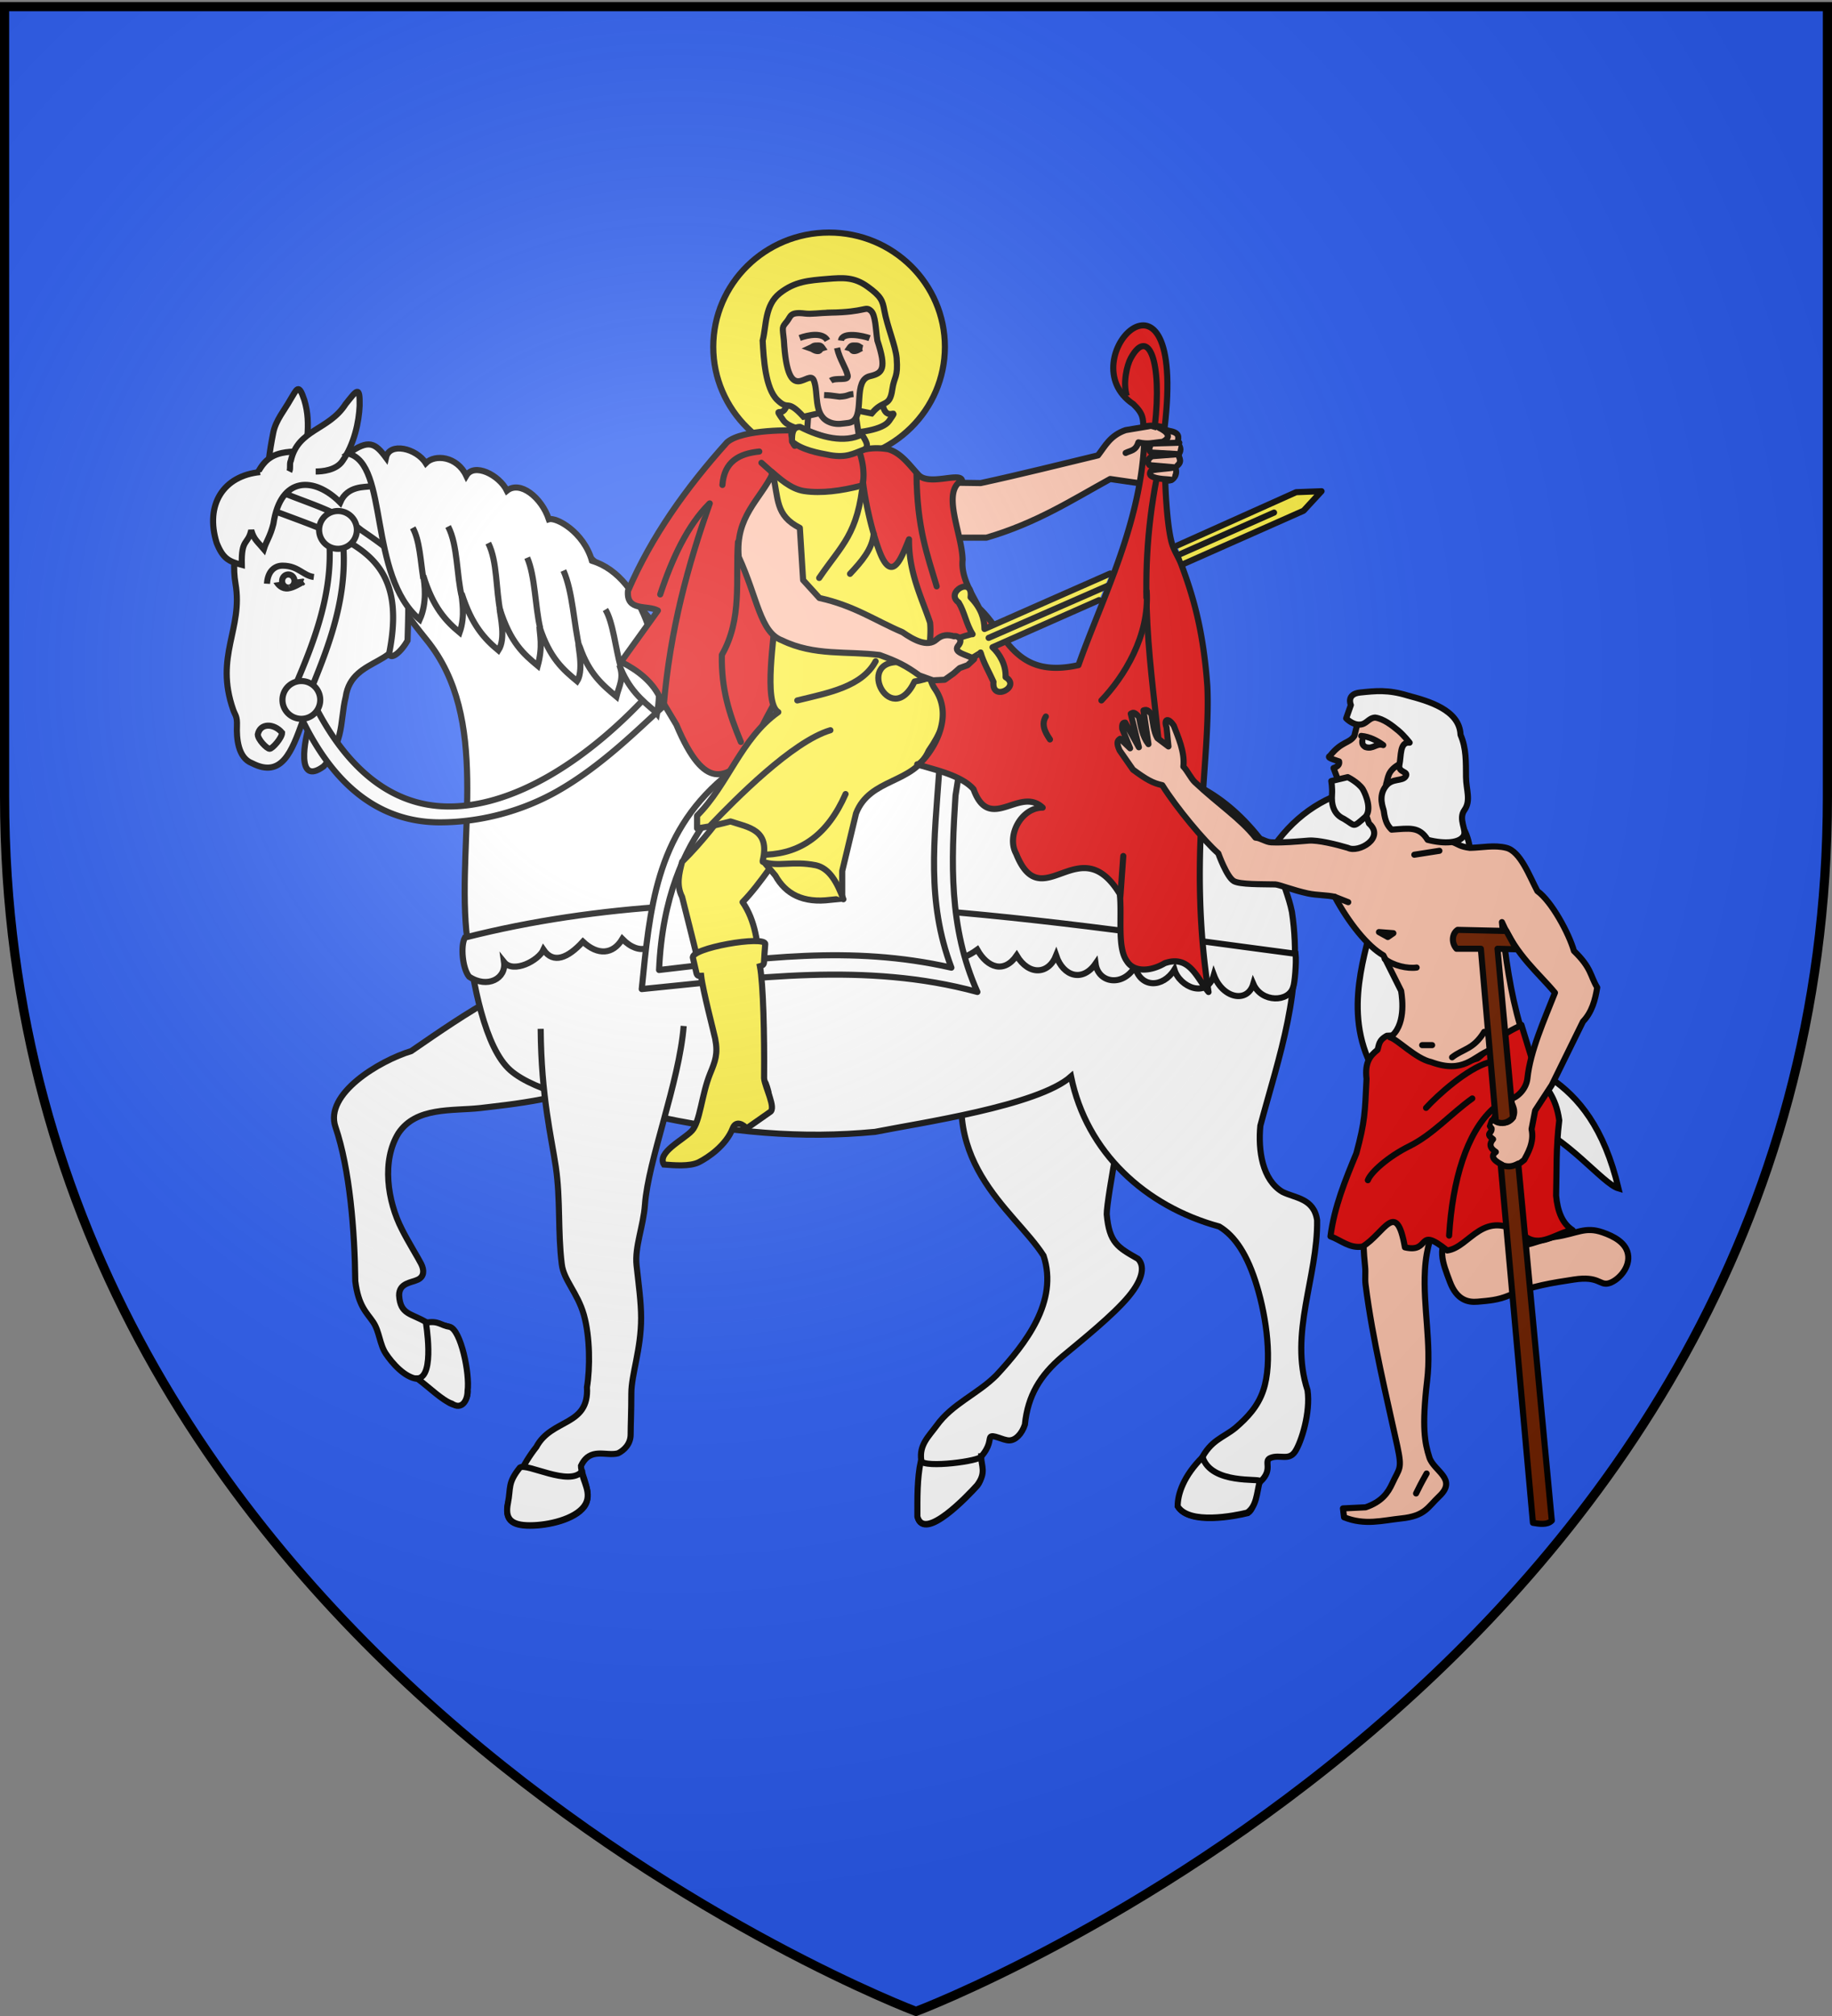 <svg xmlns="http://www.w3.org/2000/svg" xmlns:xlink="http://www.w3.org/1999/xlink" id="svg2" width="600" height="660" version="1.0"><rect width="100%" height="100%" fill="#808080" stroke="none"/><desc id="desc4">Flag of Canton of Valais (Wallis)</desc><defs id="defs6"><g id="s"><g id="c"><path id="t" d="M0 0v1h.5z" transform="rotate(18 3.157 -.5)"/><use xlink:href="#t" id="use2144" width="810" height="540" x="0" y="0" transform="scale(-1 1)"/></g><g id="a"><use xlink:href="#c" id="use2147" width="810" height="540" x="0" y="0" transform="rotate(72)"/><use xlink:href="#c" id="use2149" width="810" height="540" x="0" y="0" transform="rotate(144)"/></g><use xlink:href="#a" id="use2151" width="810" height="540" x="0" y="0" transform="scale(-1 1)"/></g><g id="s-1"><g id="c-1"><path id="t-8" d="M0 0v1h.5z" transform="rotate(18 3.157 -.5)"/><use xlink:href="#t-8" id="use2144-5" width="810" height="540" x="0" y="0" transform="scale(-1 1)"/></g><g id="a-2"><use xlink:href="#c-1" id="use2147-0" width="810" height="540" x="0" y="0" transform="rotate(72)"/><use xlink:href="#c-1" id="use2149-1" width="810" height="540" x="0" y="0" transform="rotate(144)"/></g><use xlink:href="#a-2" id="use2151-1" width="810" height="540" x="0" y="0" transform="scale(-1 1)"/></g><g id="s-4"><g id="c-7"><path id="t-4" d="M0 0v1h.5z" transform="rotate(18 3.157 -.5)"/><use xlink:href="#t-4" id="use2144-1" width="810" height="540" x="0" y="0" transform="scale(-1 1)"/></g><g id="a-8"><use xlink:href="#c-7" id="use2147-08" width="810" height="540" x="0" y="0" transform="rotate(72)"/><use xlink:href="#c-7" id="use2149-8" width="810" height="540" x="0" y="0" transform="rotate(144)"/></g><use xlink:href="#a-8" id="use2151-17" width="810" height="540" x="0" y="0" transform="scale(-1 1)"/></g><g id="s-5"><g id="c-11"><path id="t-6" d="M0 0v1h.5z" transform="rotate(18 3.157 -.5)"/><use xlink:href="#t-6" id="use2144-19" width="810" height="540" x="0" y="0" transform="scale(-1 1)"/></g><g id="a-3"><use xlink:href="#c-11" id="use2147-4" width="810" height="540" x="0" y="0" transform="rotate(72)"/><use xlink:href="#c-11" id="use2149-7" width="810" height="540" x="0" y="0" transform="rotate(144)"/></g><use xlink:href="#a-3" id="use2151-9" width="810" height="540" x="0" y="0" transform="scale(-1 1)"/></g><g id="s-5-4"><g id="c-11-0"><path id="t-6-6" d="M0 0v1h.5z" transform="rotate(18 3.157 -.5)"/><use xlink:href="#t-6-6" id="use2144-19-5" width="810" height="540" x="0" y="0" transform="scale(-1 1)"/></g><g id="a-3-3"><use xlink:href="#c-11-0" id="use2147-4-8" width="810" height="540" x="0" y="0" transform="rotate(72)"/><use xlink:href="#c-11-0" id="use2149-7-5" width="810" height="540" x="0" y="0" transform="rotate(144)"/></g><use xlink:href="#a-3-3" id="use2151-9-1" width="810" height="540" x="0" y="0" transform="scale(-1 1)"/></g><g id="s-4-6"><g id="c-7-7"><path id="t-4-1" d="M0 0v1h.5z" transform="rotate(18 3.157 -.5)"/><use xlink:href="#t-4-1" id="use2144-1-8" width="810" height="540" x="0" y="0" transform="scale(-1 1)"/></g><g id="a-8-4"><use xlink:href="#c-7-7" id="use2147-08-9" width="810" height="540" x="0" y="0" transform="rotate(72)"/><use xlink:href="#c-7-7" id="use2149-8-7" width="810" height="540" x="0" y="0" transform="rotate(144)"/></g><use xlink:href="#a-8-4" id="use2151-17-3" width="810" height="540" x="0" y="0" transform="scale(-1 1)"/></g><g id="s-1-3"><g id="c-1-0"><path id="t-8-4" d="M0 0v1h.5z" transform="rotate(18 3.157 -.5)"/><use xlink:href="#t-8-4" id="use2144-5-8" width="810" height="540" x="0" y="0" transform="scale(-1 1)"/></g><g id="a-2-5"><use xlink:href="#c-1-0" id="use2147-0-5" width="810" height="540" x="0" y="0" transform="rotate(72)"/><use xlink:href="#c-1-0" id="use2149-1-5" width="810" height="540" x="0" y="0" transform="rotate(144)"/></g><use xlink:href="#a-2-5" id="use2151-1-4" width="810" height="540" x="0" y="0" transform="scale(-1 1)"/></g><g id="s-0"><g id="c-8"><path id="t-40" d="M0 0v1h.5z" transform="rotate(18 3.157 -.5)"/><use xlink:href="#t-40" id="use2144-4" width="810" height="540" x="0" y="0" transform="scale(-1 1)"/></g><g id="a-6"><use xlink:href="#c-8" id="use2147-46" width="810" height="540" x="0" y="0" transform="rotate(72)"/><use xlink:href="#c-8" id="use2149-4" width="810" height="540" x="0" y="0" transform="rotate(144)"/></g><use xlink:href="#a-6" id="use2151-3" width="810" height="540" x="0" y="0" transform="scale(-1 1)"/></g><g id="s-2"><g id="c-6"><path id="t-65" d="M0 0v1h.5z" transform="rotate(18 3.157 -.5)"/><use xlink:href="#t-65" id="use2144-41" width="810" height="540" x="0" y="0" transform="scale(-1 1)"/></g><g id="a-7"><use xlink:href="#c-6" id="use2147-1" width="810" height="540" x="0" y="0" transform="rotate(72)"/><use xlink:href="#c-6" id="use2149-3" width="810" height="540" x="0" y="0" transform="rotate(144)"/></g><use xlink:href="#a-7" id="use2151-4" width="810" height="540" x="0" y="0" transform="scale(-1 1)"/></g><radialGradient xlink:href="#linearGradient2893" id="radialGradient3163" cx="221.445" cy="226.331" r="300" fx="221.445" fy="226.331" gradientTransform="matrix(1.353 0 0 1.349 -77.63 -85.747)" gradientUnits="userSpaceOnUse"/><linearGradient id="linearGradient2893"><stop id="stop2895" offset="0" style="stop-color:white;stop-opacity:.314"/><stop id="stop2897" offset=".19" style="stop-color:white;stop-opacity:.251"/><stop id="stop2901" offset=".6" style="stop-color:#6b6b6b;stop-opacity:.125"/><stop id="stop2899" offset="1" style="stop-color:black;stop-opacity:.125"/></linearGradient><style id="style33" type="text/css">.Rand2{stroke:#202020;stroke-width:30}.Schwarz{fill:#000}.Gold{fill:#ffef00}.Silber{fill:#fff}</style></defs><g id="layer3" style="display:inline"><path id="path2855" d="M300 658.5s298.5-112.32 298.5-397.772V2.176H1.5v258.552C1.5 546.18 300 658.5 300 658.5" style="fill:#2b5df2;fill-opacity:1;fill-rule:evenodd;stroke:none;stroke-width:1px;stroke-linecap:butt;stroke-linejoin:miter;stroke-opacity:1"/><ellipse id="path11391" cx="271.534" cy="113.556" rx="37.933" ry="37.422" style="opacity:1;fill:#fcef3c;fill-opacity:1;fill-rule:evenodd;stroke:#000;stroke-width:2;stroke-linecap:butt;stroke-linejoin:bevel;stroke-miterlimit:4;stroke-dasharray:none;stroke-opacity:1;paint-order:normal"/><path id="path11374" d="M257.777 132.292c-1.336 5.226-4.944-.015-1.182 5.367 3.762 5.383 30.68 5.76 34.567.182 3.886-5.577-.967 1.329-2.183-5.822-1.217-7.15-29.866-4.952-31.202.273z" style="display:inline;fill:#fcef3c;stroke:#000;stroke-width:2;stroke-linecap:butt;stroke-linejoin:miter;stroke-miterlimit:4;stroke-dasharray:none;stroke-opacity:1"/><g id="g14765" style="fill:#fff" transform="translate(-12.694 2.204)"><g id="layer3-8" style="display:inline;fill:#fff"><path id="path3715" d="m276.807 142.352 17.62.986-2.95-19.514-13.346-1.144z" style="fill:#fec3ac;fill-opacity:1;fill-rule:evenodd;stroke:#000;stroke-width:2;stroke-linecap:butt;stroke-linejoin:miter;stroke-miterlimit:4;stroke-dasharray:none;stroke-opacity:1"/><path id="path10172" d="M331.272 340.005c-13.642 37.409 13.56 53.77 23.193 68.875 4.935 14.937-5.826 28.786-15.463 39.173-6.173 6.177-14.438 9.298-19.587 16.493-2.603 3.557-5.731 6.3-4.989 11.35.89 6.045-1.196 12.275-1.196 18.545 2.178 8.285 16.607-6.99 19.586-10.308 3.093-4.124-1.056-6.997 1.031-9.278 3.196-3.492 2.762-5.775 3.17-6.53.621-1.151 4.124 1.03 6.186 1.03 2.061 0 4.123-2.062 5.154-5.154.959-9.558 5.008-16.142 12.293-22.334 6.185-5.154 16.494-13.4 21.648-19.586s5.154-10.309 3.092-12.37c-6.573-3.742-9.407-5.192-10.23-14.608 0-5.155 6.274-38.22 8.336-46.468" class="Silber Rand2" style="display:inline;fill:#fff;fill-opacity:1;fill-rule:evenodd;stroke:#000;stroke-width:2;stroke-linecap:butt;stroke-linejoin:miter;stroke-miterlimit:4;stroke-dasharray:none;stroke-opacity:1"/><path id="path10170" d="M199.097 316.987c-14.228-.932-33.378 12.281-51.71 24.908-10.53 3.205-28.514 14.044-24.825 24.845 4.721 13.82 6.312 34.4 6.49 50.512 1.03 8.247 3.819 10.309 5.88 13.401s2.062 7.216 4.124 10.309 6.185 7.824 10.309 8.247c5.127.526 8.247 7.216 11.34 8.247s5.154-1.031 5.154-4.124c-2.448-6.448-1.636-15.62-5.814-21.022-1.553-.777-4.488-.738-7.605-1.554-5.01-3.072-8.653-2.424-9.034-8.892 0-4.123 4.123-4.123 6.185-5.154s2.062-3.093 1.031-5.155c-1.03-2.061-4.237-7.174-6.298-11.297-4.766-9.274-6.674-22.49-1.144-31.456 5.821-8.71 17.557-7.242 26.802-8.247 8.247-1.031 32.229-3.093 42.011-10.94" class="Silber Rand2" style="display:inline;fill:#fff;fill-opacity:1;fill-rule:evenodd;stroke:#000;stroke-width:2;stroke-linecap:butt;stroke-linejoin:miter;stroke-miterlimit:4;stroke-dasharray:none;stroke-opacity:1"/><path id="path3058" d="M100.134 157.977c0-6.185.784-12.163 2.062-18.556.808-4.042 3.71-7.41 5.533-10.688 2.202-3.54 2.728-5.768 4.637.037 2.516 8.224.139 15.35.139 23.022" class="Silber Rand2" style="display:inline;fill:#fff;fill-opacity:1;fill-rule:evenodd;stroke:#000;stroke-width:2;stroke-linecap:butt;stroke-linejoin:miter;stroke-miterlimit:4;stroke-dasharray:none;stroke-opacity:1"/><path id="path10174" d="M121.693 146.49c-2.062 0-7.127-.884-10.22-.884-3.092 0-7.215 0-10.308 2.062s-5.154 6.185-7.216 13.401-5.876 17.706-4.123 27.834c2.56 14.79-6.93 23.612-.763 41.234.68 1.944 1.364 2.083 1.233 5.34-.148 3.682.23 10.423 4.952 12.185 9.816 5.077 13.053-4.107 16.494-13.515 2.248-6.253 5.239-4.394 2.636 0-2.077 5.642-4.829 21.254 4.312 14.546 2.062-2.062 4.123-6.186 5.154-10.309s1.031-8.247 2.062-12.37c1.976-14.067 20.567-9.486 17.525-24.741 1.152-14.492-12.005-19.828 8.985 6.018s10.124 63.873 12.99 95.17c2.062 17.526 6.185 38.512 14.432 45.728s28.244 11.34 44.738 14.432c26.998 6.09 50.945 8.016 74.707 5.726 14.567-2.91 53.358-8.5 64.185-18.13 5.073 24.791 24.208 42.46 48.544 49.123 5.155 3.092 9.278 9.277 12.37 19.586 3.093 10.309 5.155 24.74 2.062 34.019-1.785 5.357-5.29 8.995-9.123 12.305-4.034 3.299-8.079 3.895-11.402 10.627-4.482 5.556-7.308 11.796-7.308 15.21 3.722 6.055 18.689 3.08 22.776 2.061 3.093-2.062 1.026-7.398 4.123-10.308 4.388-4.124.762-6.722 3.312-7.753 3.022-1.222 5.96 1.031 8.022-2.062s5.113-12.864 4.082-20.08c-6.1-18.63 3.38-37.024 3.14-55.667-1.03-7.216-7.216-7.216-11.34-9.278-6.625-3.906-8.03-13.614-7.253-21.66 6.168-23.02 14.178-44.614 10.346-69.984-1.03-5.154-3.093-9.278-3.093-11.34 20.968-4.781 29.136-.819 29.349 12.73.113 7.197-9.687 27.094-1.376 46.56 16.168 19.82 28.88 13.4 51.597 20.87 13.273 4.363 25.275 20.204 30.474 21.687-4.7-19.868-13.11-29.895-22.165-36.05-13.879-9.433-29.273-9.77-35.146-22.502-11.346-23.9 22.031-44.525 2.483-64.826-18.014-14.417-45.117-9.328-59.339 13.284-24.601-35.614-55.724-28.575-95.417-26.945-21.649 0-58.509.763-69.848-.268-21.724-.925-22.236-25.692-32.034-41.203-6.066-9.601-15.357-19.111-24.942-27.7-24.028-21.532-55.602-37.277-84.67-34.164z" style="display:inline;fill:#fff;fill-opacity:1;fill-rule:evenodd;stroke:#000;stroke-width:2;stroke-linecap:butt;stroke-linejoin:miter;stroke-miterlimit:4;stroke-dasharray:none;stroke-opacity:1"/><path id="path10178" d="M189.774 334.618c.16 22.2 3.552 35.645 4.949 45.154 1.584 10.787.636 21.422 1.965 31.957.657 5.208 5.154 9.278 7.216 16.494 2.061 7.216 2.061 17.524 1.03 23.71.76 12.895-11.608 10.191-16.59 19.586-4.124 5.154-8.247 13.401-9.278 18.555-1.031 5.155 1.03 7.216 7.216 7.216 6.185 0 14.626-2.061 17.719-6.185 3.092-4.123-1.031-10.308-1.031-13.401 2.976-6.322 8.2-3.051 12.144-4.123 2.061-1.031 4.123-3.093 4.123-6.186s.226-7.216.226-13.4c0-6.186 3.206-14.433 3.206-24.742 0-5.195-.814-10.914-1.49-17.157-.665-6.144 2.236-12.795 2.747-19.954 1.031-14.432 11.229-40.062 12.683-58.463" class="Silber Rand2" style="display:inline;fill:#fff;fill-opacity:1;fill-rule:evenodd;stroke:#000;stroke-width:2;stroke-linecap:butt;stroke-linejoin:miter;stroke-miterlimit:4;stroke-dasharray:none;stroke-opacity:1"/><path id="path10204" d="M242.351 303.961c2.408 4.294 10.99 5.576 12.915-.187 2.731 4.31 10.29 5.48 12.915.978 1.986 4.84 10.881 4.865 12.549-.443 5.271 5.647 9.374 6.836 13.281.757 2.2 5.144 8.666 5.514 12.182-.137 2.811 6.836 11.507 5.36 14.381 2.248 1.93 5.132 6.238 5.868 12.182 1.526 3.363 5.976 8.793 7.845 12.915 1.908 3.978 6.682 10.43 6.247 12.915 0 2.352 6.942 8.663 8.79 12.916 2.653.843 6.384 8.907 7.736 12.915 1.006 1.804 7.068 9.127 7.021 12.915.97 1.708 5.744 10.686 9.618 12.915 1.756 2.85 7.705 11.031 9.35 12.915 2.9 2.7 6.259 11.732 6.078 13.088.982.439-.92 1.092-7.875.755-10.83-88.747-11.656-183.967-27.677-272.05-5.306-1.513 2.755-.761 10.186 1.372 12.791 5.987 4.005 12.21.614 11.449-4.766 3.047 3.815 11.313-.466 12.915-4.053 3.23 4.76 8.037 2.715 12.915-2.637 4.88 4.578 9.847 4.233 12.915-.882 5.704 5.83 11.032 3.133 12.915-1.82 3.406 6.815 9.623 6.628 12.915.586z" style="display:inline;fill:#fff;fill-opacity:1;fill-rule:evenodd;stroke:#000;stroke-width:2;stroke-linecap:butt;stroke-linejoin:miter;stroke-miterlimit:4;stroke-dasharray:none;stroke-opacity:1"/><path id="path3064" d="M107.435 152.163c.54-1.08-.035-2.532.523-3.593 2.331-10.314 12.403-9.846 17.926-18.481 3.568-4.45 4.734-6.398 4.594.543-.22 5.219-1.734 12.5-5.603 18.067-2.062 3.093-6.726 3.464-8.788 3.464" class="Silber Rand2" style="display:inline;fill:#fff;fill-opacity:1;fill-rule:evenodd;stroke:#000;stroke-width:2;stroke-linecap:butt;stroke-linejoin:miter;stroke-miterlimit:4;stroke-dasharray:none;stroke-opacity:1"/><path id="path3074-6" d="M111.947 188.312c-1.333-.628-2.435-2.562-4.36-2.948-2.165-.434-4.341.14-4.556 2.576.748 1.376 2.073 2.743 4.047 2.48 1.892-.25 4.009-1.68 4.87-2.108z" class="Schwarz" style="display:inline;fill:#fff;fill-opacity:1;fill-rule:evenodd;stroke:#000;stroke-width:2;stroke-linecap:butt;stroke-linejoin:miter;stroke-miterlimit:4;stroke-dasharray:none;stroke-opacity:1"/><path id="path3076" d="M105.074 237.676c-2.675-3.133-7.177-3.225-7.947.557 0 1.67 2.97 4.698 3.88 4.698.911 0 4.067-3.585 4.067-5.255z" class="Schwarz" style="display:inline;fill:#fff;fill-opacity:1;fill-rule:evenodd;stroke:#000;stroke-width:2;stroke-linecap:butt;stroke-linejoin:miter;stroke-miterlimit:4;stroke-dasharray:none;stroke-opacity:1"/><path id="path3078" d="M100.134 188.903c.236-4.12 2.538-5.94 5.149-5.918 5.15.044 6.608 3.233 10.195 3.709" class="Rand2" style="display:inline;fill:#fff;fill-opacity:1;fill-rule:evenodd;stroke:#000;stroke-width:2;stroke-linecap:butt;stroke-linejoin:miter;stroke-miterlimit:4;stroke-dasharray:none;stroke-opacity:1"/><path id="path3082" d="M61.623 337.199a4.868 5.159 0 0 1-5.681-4.053 4.868 5.159 0 0 1 3.767-6.063 4.868 5.159 0 0 1 5.758 3.931 4.868 5.159 0 0 1-3.65 6.142" style="display:inline;fill:#fff;fill-opacity:1;stroke:#000;stroke-width:4.807;stroke-miterlimit:4;stroke-dasharray:none;stroke-opacity:1" transform="matrix(.416 0 0 .416 81.86 49.849)"/><path id="path3066" d="M100.134 164.162c26.952 10.377 46.63 14.129 40.028 47.472.298 2.42 3.702-.053 6.01-4.145.712-24.614.768-25.243-15.112-36.111-7.955-6.474-17.92-8.882-27.107-12.875m16.052 11.844c3.036 19.44-4.709 38.065-10.572 51.848m14.916-51.848c4 22.005-5.636 42.427-10.35 54.636a100 100 0 0 0 2.338 4.798c10.705 20.525 24.76 30.98 40.808 31.962 22.754 1.393 48.967-15.168 70.616-39.673l2.427 6.742c-8.042 7.228-20.345 19.747-35.046 28.058-11.889 6.72-25.533 10.129-38.299 10.148-16.794.026-33.002-8.613-45.084-33.458-1.775-3.65-.772-6.842-2.375-11.22" style="display:inline;fill:#fff;fill-opacity:1;fill-rule:evenodd;stroke:#000;stroke-width:2;stroke-linecap:butt;stroke-linejoin:miter;stroke-miterlimit:4;stroke-dasharray:none;stroke-opacity:1"/><g id="g3384" style="fill:#fff;stroke:#000;stroke-width:2.295;stroke-miterlimit:4;stroke-dasharray:none;stroke-opacity:1" transform="matrix(.871 0 0 .871 90.509 89.495)"><path id="path2248" d="M182.491 187.249c-25.315 21.524-27.507 49.288-30.525 79.236 42.071-4.116 84.143-10.346 126.214 1.082-10.842-24.24-9.837-49.018-8.226-73.824l1.515-9.742-83.33-2.4z" style="display:inline;fill:#fff;fill-rule:evenodd;stroke:#000;stroke-width:2.295;stroke-linecap:round;stroke-linejoin:round;stroke-miterlimit:4;stroke-dasharray:none;stroke-opacity:1"/><path id="path2250" d="M196.44 181.554c-4.342 7.268-35.624 22.953-37.96 77.758 37.52-4.291 71.766-9.537 109.92-.875-9.412-25.026-6.437-47.762-4.527-74.662" style="display:inline;fill:#fff;fill-rule:evenodd;stroke:#000;stroke-width:2.295;stroke-linecap:round;stroke-linejoin:round;stroke-miterlimit:4;stroke-dasharray:none;stroke-opacity:1"/></g><path id="path3072" d="M97.903 152.35c-12.082 1.177-18.117 10.697-14.262 23.151 2.061 5.155 3.954 6.117 8.246 7.216-.218-8.797 1.992-6.403 3.093-11.34.845 3.06 2.163 3.854 4.123 6.186.845-2.688 2.11-4.171 3.14-8.295 2.333-15.725 13.456-15.427 21.855-6.98 2.442-5.716 8.414-4.858 9.766-5.313" class="Silber Rand2" style="display:inline;fill:#fff;fill-opacity:1;fill-rule:evenodd;stroke:#000;stroke-width:2;stroke-linecap:butt;stroke-linejoin:miter;stroke-miterlimit:4;stroke-dasharray:none;stroke-opacity:1"/><path id="path3070" d="M129.573 171.277a6.185 6.185 0 1 0-12.37 0 6.185 6.185 0 0 0 12.37 0z" class="Gold Rand2" style="display:inline;fill:#fff;fill-opacity:1;fill-rule:evenodd;stroke:#000;stroke-width:2;stroke-linecap:butt;stroke-linejoin:miter;stroke-miterlimit:4;stroke-dasharray:none;stroke-opacity:1"/><path id="path3068" d="M117.574 226.943a6.185 6.185 0 1 0-12.37 0 6.185 6.185 0 0 0 12.37 0z" class="Gold Rand2" style="display:inline;fill:#fff;fill-opacity:1;fill-rule:evenodd;stroke:#000;stroke-width:2;stroke-linecap:butt;stroke-linejoin:miter;stroke-miterlimit:4;stroke-dasharray:none;stroke-opacity:1"/><g id="g3434" style="fill:#fff;stroke:#000;stroke-width:2.295;stroke-miterlimit:4;stroke-dasharray:none;stroke-opacity:1" transform="matrix(.868 -.079 .079 .868 81.136 94.637)"><path id="path3062" d="M134.291 112.173c-2.104-11.119-11.872-17.607-14.712-17.007-1.979-8.383-9.434-15.632-14.711-12.116-2.381-6.199-11.32-11.693-14.712-7.001-2.783-7.597-10.996-9.2-14.712-6.059-2.984-5.879-12.879-9.231-14.711-3.434-3.568-5.849-5.835-7.563-13.941-2.788 14.923 5.33 2.994 46.104 21.045 64.518 3.426-6.106 3.019-12.97 2.837-16.286 2.576 12.257 6.93 17.747 11.662 22.48 2.808-6.166 1.851-11.997 2.076-14.555 2.733 12.336 7.087 17.826 11.82 22.558 3.248-4.125 1.876-12.429 1.878-15.685 2.854 13.32 7.586 18.052 12.319 22.784 2.685-7.178 1.775-11.557 1.985-14.557 2.747 12.19 7.48 16.923 12.212 21.656 3.53-4.506.791-16.932 2.205-12.675 2.527 10.309 7.26 15.041 11.992 19.773 1.308-3.765 3.656-6.749 2.16-11.71 2.573 9.344 7.305 14.077 12.037 18.81l.432.65c4.959-17.6.422-51.45-19.16-59.356z" style="display:inline;fill:#fff;fill-opacity:1;fill-rule:evenodd;stroke:#000;stroke-width:2.295;stroke-linecap:butt;stroke-linejoin:miter;stroke-miterlimit:4;stroke-dasharray:none;stroke-opacity:1"/><path id="path3080" d="M70.587 113.131c-.463-6.722-.036-14.355-2.23-19.4m16.052 27.744c-1.316-8.377.26-19.677-2.775-27.035m16.693 34.055c-1.05-8.824.613-19.164-2.23-26.472m16.527 33.584c-1.163-8.29-.096-19.658-2.453-26.796m16.537 36.115c-1.383-9.73-.616-21.749-3.42-30.073m18.144 37.969c-1.287-7.06-1.327-16.98-3.759-21.963" style="display:inline;fill:#fff;fill-opacity:1;fill-rule:evenodd;stroke:#000;stroke-width:2.295;stroke-linecap:butt;stroke-linejoin:miter;stroke-miterlimit:4;stroke-dasharray:none;stroke-opacity:1"/></g><g id="g3576" style="fill:#fff;stroke:#000;stroke-width:2.295;stroke-miterlimit:4;stroke-dasharray:none;stroke-opacity:1" transform="matrix(.871 0 0 .871 90.509 89.495)"><path id="path3438" d="M129.508 447.731c-4.709 5.868-20.684-3.194-23.351-1.409-4.733 5.916-3.338 7.503-4.52 13.418-1.184 5.916 1.182 8.282 8.281 8.282s16.786-2.366 20.335-7.099c3.55-4.732-.745-9.642-.745-13.192z" class="Silber Rand2" style="display:inline;fill:#fff;fill-opacity:1;fill-rule:evenodd;stroke:#000;stroke-width:2.295;stroke-linecap:butt;stroke-linejoin:miter;stroke-miterlimit:4;stroke-dasharray:none;stroke-opacity:1"/><path id="path3440" d="M279.587 442.123c0 1.708-21.24 4.564-22.672 1.68-1.432 6.75-1.3 13.87-1.3 20.95 2.499 9.507 19.059-8.024 22.479-11.832 3.55-4.732 1.493-7.249 1.493-10.798z" class="Silber Rand2" style="display:inline;fill:#fff;fill-opacity:1;fill-rule:evenodd;stroke:#000;stroke-width:2.295;stroke-linecap:butt;stroke-linejoin:miter;stroke-miterlimit:4;stroke-dasharray:none;stroke-opacity:1"/><path id="path3442" d="M384.353 451.437c.423-1.185-18.187 1.443-21.516-9.046-7.1 7.099-9.356 13.778-9.356 18.51 4.272 6.951 21.449 3.536 26.14 2.367 3.55-2.366 3.55-7.099 4.732-11.831z" style="display:inline;fill:#fff;fill-opacity:1;fill-rule:evenodd;stroke:#000;stroke-width:2.295;stroke-linecap:butt;stroke-linejoin:miter;stroke-miterlimit:4;stroke-dasharray:none;stroke-opacity:1"/><path id="path3444" d="M70.831 391.892c-.25-1.13 3.708 20.632-3.282 20.947 4.732 3.55 9.464 8.282 13.014 9.465 3.768 2.496 5.915-1.183 5.915-4.732.911-6.526-2.534-22.96-6.672-24.127-3.46-.527-4.242-2.47-8.975-1.553z" class="Silber Rand2" style="display:inline;fill:#fff;fill-opacity:1;fill-rule:evenodd;stroke:#000;stroke-width:2.295;stroke-linecap:butt;stroke-linejoin:miter;stroke-miterlimit:4;stroke-dasharray:none;stroke-opacity:1"/></g><path id="path2252" d="m315.469 155.684 1.067 18.14h19.207c16.591-4.865 27.977-12.333 40.548-19.208l9.204 1.334 10.394-.867c.79-.027 2.745-1.735 1.667-4.335 2.695-1.679 1.27-2.938 1.067-4.135 1.332-1.666.357-2.823-.267-4.001.435-1.733.687-3.172-2.668-3.735l-6.012-1.668-8.316 1.401c-5.068 1.735-6.686 5.194-9.07 8.27-12.642 3.024-24.492 6.047-38.415 9.07z" style="display:inline;fill:#fec3ac;fill-rule:evenodd;stroke:#000;stroke-width:2;stroke-linecap:round;stroke-linejoin:round;stroke-miterlimit:4;stroke-dasharray:none;stroke-opacity:1"/><path id="path2260" d="M253.256 259.742c-5.455 6.72-10.316 13.461-17.165 20.184-.98 3.836-1.966 7.671 0 11.507 4.275 16.874 8.55 34.554 12.827 51.874l-4.15 12.072-1.887 9.432-8.3 9.809-2.263 1.132c-.527 1.229.466 1.85 2.452 2.075l6.414-1.32 13.581-12.64 7.546-1.885c3.15-2.899 2.451-6.225 1.131-9.62l-1.509-1.698-1.132-12.073c-.353-14.99 3.258-33.686-4.904-45.46 5.785-5.873 11.57-15.155 17.354-22.825z" style="display:inline;fill:#fcef3c;fill-rule:evenodd;stroke:#000;stroke-width:2;stroke-linecap:round;stroke-linejoin:round;stroke-miterlimit:4;stroke-dasharray:none;stroke-opacity:1"/><path id="path3273" d="M218.359 191.269c-.57 6.83 6.356 4.5 9.809 6.413l-12.073 16.789c5.534 2.787 9.93 6.333 12.45 11.129l5.66 9.432c9.643 22.943 16.333 16.348 23.186 11.386 12.438-33.072 68.867-102.311 37.313-99.217 5.252-.567-15.362-7.533-20.868-9.47l-.861 6.02c-2.232-2.634.422-5.253 1.977-4.93-2.463-.265-19.072-.594-24.148 3.78-13.418 14.921-24.77 30.876-32.445 48.668" style="display:inline;fill:#e20909;fill-rule:evenodd;stroke:#000;stroke-width:2;stroke-linecap:round;stroke-linejoin:round;stroke-miterlimit:4;stroke-dasharray:none;stroke-opacity:1"/><path id="path3648" d="M266.525 199.653c.005 5.49-3.985 28.31 1.074 31.27-12.257 8.674-16.416 23.765-26.604 33.913v4.15c5.394-.755 7.953-1.51 10.94-2.264 5.84 1.958 13 2.595 10.564 12.827l4.15 4.904c3.346 6.005 9.016 9.103 18.109 7.923l3.773-.377v-9.055l4.527-18.863c4.536-11.752 18.965-9.567 23.8-20.51 15.324-21.717 5.985-49.645-4.738-73.302-1.339-11.666-7.894-22.41-17.223-24.61-9.47-2.233-17.41-2.489-19.135-6.913-.338-.867-2.98-.324-3.673-.138-2.335 6.88 13.652 6.416 22.962 7.016l14.612 5.562c-7.007 3.71-22.445 9.026-33.543 7.38-4.622-.685-8.35-4.4-10.684-6.295z" style="display:inline;fill:#fcef3c;fill-rule:evenodd;stroke:#000;stroke-width:2;stroke-linecap:round;stroke-linejoin:round;stroke-miterlimit:4;stroke-dasharray:none;stroke-opacity:1"/><path id="path3654" d="M387.404 143.106c-.726 14.56-4.761 28.432-9.607 41.593a446 446 0 0 1-3.492 9.134c-2.98 7.576-5.972 14.833-8.4 21.711-20.935 4.68-23.606-10.308-32.48-18.616-2.378-4.727-6.037-10.061-5.47-15.845-.176-8.668-7.1-22.301-.189-26.032-.682-2.859-10.912 2.007-14.336-1.886-2.932-3.156-5.537-7.017-9.809-8.3-3.075-.495-6.431-.52-9.507.609 1.03 3.185 1.707 6.406 1.242 10.339 1.301 10.379 4.504 21.144 6.337 24.713 3.859 7.517 6.732-1.603 8.722-6.17-.15 10.819 4.212 19.29 6.892 27.28.75 6.955-2.353 15.966 1.583 21.681 7.993 11.607-5.172 25.708-5.79 24.688 4.108 1.472 14.206 3.279 18.439 8.153 5.257 14.61 15.09-1.108 22.636 6.037-7.072-.002-11.928 9.241-8.677 15.09 8.415 21.143 20.696-8.66 33.954 13.205.745 7.304-.897 17.475 2.263 21.881 2.42 3.99 8.137 3.336 12.45.755 8.125-2.806 10.419 4.756 14.336 9.431-6.739-43.63.713-75.872-.377-99.975-1.345-19.221-5.013-30.47-8.465-39.824-.919-2.488-2.353-4.487-3.091-6.89-1.9-6.188-2.876-24.865-1.93-33.54" style="display:inline;fill:#e20909;fill-rule:evenodd;stroke:#000;stroke-width:2;stroke-linecap:round;stroke-linejoin:round;stroke-miterlimit:4;stroke-dasharray:none;stroke-opacity:1"/><g id="g3258" style="fill:#fff;stroke:#000;stroke-width:2.295;stroke-miterlimit:4;stroke-dasharray:none;stroke-opacity:1" transform="matrix(.871 .019 -.019 .871 96.162 83.371)"><path id="path2292" d="M320.078 120.326 280.4 138.92c2.59 2.317 5.239 6.293 5.172 11.121 6.102 3.49-5.172 9.574-4.522 1.859-1.545-3.32-4.054-7.36-5.078-10.921.18.387-15.888 10.114-24.554 11.419-8.819 19.333-24.206-10.183-2.963-6.89 7.02-5.65 24.122-11.83 24.355-11.327-2.46-3.641-3.143-8.109-5.489-11.802-5.477-3.703 5.314-10.307 4.428-2.06 4.052 3.998 5.333 7.915 5.489 11.803l46.787-21.872m24.952-11.06 44.265-21.018 9.541-.574-6.585 7.468-44.618 20.96" style="display:inline;fill:#fcef3c;fill-rule:evenodd;stroke:#000;stroke-width:2.295;stroke-linecap:round;stroke-linejoin:round;stroke-miterlimit:4;stroke-dasharray:none;stroke-opacity:1"/><path id="path3405" d="m323.447 114.752-44.575 20.676m106.24-49.408-35.523 16.66" style="display:inline;fill:#fff;fill-rule:evenodd;stroke:#000;stroke-width:2.295;stroke-linecap:round;stroke-linejoin:round;stroke-miterlimit:4;stroke-dasharray:none;stroke-opacity:1"/></g><path id="path2254" d="M265.777 152.787c1.944 8.313.742 13.72 8.876 17.835l1.067 17.074 5.336 5.868c11.469 2.536 18.266 7.407 27.21 11.205 3.644 2.524 8.206 5.043 11.122 2.421 1.843-1.657 3.755-1.69 5.776-1.074.46-.43 3.517.69 1.242 3.215-1.634 2.267 3.394 2.868 5.335 4.241l-2.134 1.991-2.603.943-2.01 1.77-2.902 2.057-3.826.202-4.503-1.62c-4.308-3.152-7.252-4.62-12.967-6.677-10.67-1.366-21.341.389-32.012-4.802-7.154-2.637-7.94-13.772-14.154-27.32-1.162-13.175 6.94-18.63 11.147-27.329" style="display:inline;fill:#fec3ac;fill-rule:evenodd;stroke:#000;stroke-width:2;stroke-linecap:round;stroke-linejoin:round;stroke-miterlimit:4;stroke-dasharray:none;stroke-opacity:1"/><path id="path3275" d="M245.145 162.597c-7.1 20.063-12.99 41.336-15.09 66.398" style="display:inline;fill:#e20909;fill-rule:evenodd;stroke:#000;stroke-width:2;stroke-linecap:round;stroke-linejoin:round;stroke-miterlimit:4;stroke-dasharray:none;stroke-opacity:1"/><path id="path3277" d="M228.923 192.4c3.92-11.909 9.065-22.725 16.004-29.605" style="display:inline;fill:#e20909;fill-rule:evenodd;stroke:#000;stroke-width:2;stroke-linecap:round;stroke-linejoin:round;stroke-miterlimit:4;stroke-dasharray:none;stroke-opacity:1"/><path id="path3279" d="M254.388 175.235c-.877 12.392 1.528 25.036-5.282 36.972-.208 11.17 2.41 19.325 6.225 28.484" style="display:inline;fill:#e20909;fill-rule:evenodd;stroke:#000;stroke-width:2;stroke-linecap:round;stroke-linejoin:round;stroke-miterlimit:4;stroke-dasharray:none;stroke-opacity:1"/><path id="path3285" d="M392.656 245.218c-2.76-28.64-7.998-55.544-1.132-90.921" style="display:inline;fill:#e20909;fill-rule:evenodd;stroke:#000;stroke-width:2;stroke-linecap:round;stroke-linejoin:round;stroke-miterlimit:4;stroke-dasharray:none;stroke-opacity:1"/><path id="path3287" d="M373.415 227.109c7.318-7.64 15.765-21.014 14.832-35.76" style="display:inline;fill:#e20909;fill-rule:evenodd;stroke:#000;stroke-width:2;stroke-linecap:round;stroke-linejoin:round;stroke-miterlimit:4;stroke-dasharray:none;stroke-opacity:1"/><path id="path3289" d="m379.638 291.244.945-13.204" style="display:inline;fill:#fff;fill-rule:evenodd;stroke:#000;stroke-width:2;stroke-linecap:round;stroke-linejoin:round;stroke-miterlimit:4;stroke-dasharray:none;stroke-opacity:1"/><path id="path3291" d="M299.471 214.282c-4.476 8.351-15.346 10.307-25.654 12.827" style="display:inline;fill:#fcef3c;fill-rule:evenodd;stroke:#000;stroke-width:2;stroke-linecap:round;stroke-linejoin:round;stroke-miterlimit:4;stroke-dasharray:none;stroke-opacity:1"/><path id="path3293" d="M284.659 236.86c-12.437 3.66-31.264 22.77-39.137 30.994" style="display:inline;fill:#fcef3c;fill-rule:evenodd;stroke:#000;stroke-width:2;stroke-linecap:round;stroke-linejoin:round;stroke-miterlimit:4;stroke-dasharray:none;stroke-opacity:1"/><path id="path3295" d="M295.401 154.956c-1.72 17.869-6.963 21.07-14.418 32.056" style="display:inline;fill:#fcef3c;fill-rule:evenodd;stroke:#000;stroke-width:2;stroke-linecap:round;stroke-linejoin:round;stroke-miterlimit:4;stroke-dasharray:none;stroke-opacity:1"/><path id="path3297" d="M298.847 172.525c-.443 5.076-4.034 9.15-7.761 13.14" style="display:inline;fill:#fcef3c;fill-rule:evenodd;stroke:#000;stroke-width:2;stroke-linecap:round;stroke-linejoin:round;stroke-miterlimit:4;stroke-dasharray:none;stroke-opacity:1"/><path id="path3299" d="M312.864 152.788c.115 17.887 3.595 26.798 6.602 36.972" style="display:inline;fill:#e20909;fill-rule:evenodd;stroke:#000;stroke-width:2;stroke-linecap:round;stroke-linejoin:round;stroke-miterlimit:4;stroke-dasharray:none;stroke-opacity:1"/><path id="path3301" d="M249.295 156.56c.569-7.678 5.496-10.271 12.072-10.94" style="display:inline;fill:#e20909;fill-rule:evenodd;stroke:#000;stroke-width:2;stroke-linecap:round;stroke-linejoin:round;stroke-miterlimit:4;stroke-dasharray:none;stroke-opacity:1"/><path id="path3371" d="M262.5 279.926c5.185 1.775 9.593-.388 17.353 1.132 4.527.995 7.02 5.65 9.055 11.13" style="display:inline;fill:#fcef3c;fill-rule:evenodd;stroke:#000;stroke-width:2;stroke-linecap:round;stroke-linejoin:round;stroke-miterlimit:4;stroke-dasharray:none;stroke-opacity:1"/><path id="path3373" d="M355.217 232.38c-2.032 3.161.872 6.644 1.354 7.494" style="display:inline;fill:#e20909;fill-rule:evenodd;stroke:#000;stroke-width:2;stroke-linecap:round;stroke-linejoin:round;stroke-miterlimit:4;stroke-dasharray:none;stroke-opacity:1"/><path id="path3375" d="M381.36 146.08c1.528-.796 3.311-.636 4.164-3.458 3.343.764 5.214.027 7.927-.172 3.146-1.545 1.565-3.298-1.115-4.583" style="display:inline;fill:#fec3ac;fill-rule:evenodd;stroke:#000;stroke-width:2;stroke-linecap:round;stroke-linejoin:round;stroke-miterlimit:4;stroke-dasharray:none;stroke-opacity:1"/><path id="path3379" d="M396.327 154.883c-.816-.234-4.843-.118-6.523-1.23-.713-.471-.551-1.233-.013-1.838 2.713-.533 5.156-.535 7.803-1l-8.403-.734c-1.137-1.245-.206-2.356.867-2.934l8.737-.667-9.07-.533c-1.003-.644-.572-1.766 0-2.935l9.203-.267" style="display:inline;fill:#fec3ac;fill-rule:evenodd;stroke:#000;stroke-width:2;stroke-linecap:round;stroke-linejoin:round;stroke-miterlimit:4;stroke-dasharray:none;stroke-opacity:1"/><path id="path3385" d="M258.538 352.55c-2.207.903-3.7 2.876-4.905 5.282" style="display:inline;fill:#fff;fill-rule:evenodd;stroke:#000;stroke-width:2;stroke-linecap:round;stroke-linejoin:round;stroke-miterlimit:4;stroke-dasharray:none;stroke-opacity:1"/><path id="path3395" d="M263.716 277.596c11.355-.53 20.073-6.546 25.91-19.844" style="display:inline;fill:#fcef3c;fill-rule:evenodd;stroke:#000;stroke-width:2;stroke-linecap:round;stroke-linejoin:round;stroke-miterlimit:4;stroke-dasharray:none;stroke-opacity:1"/><path id="path3650" d="m262.072 149.31 4.149 3.712" style="display:inline;fill:#fff;fill-rule:evenodd;stroke:#000;stroke-width:2;stroke-linecap:round;stroke-linejoin:round;stroke-miterlimit:4;stroke-dasharray:none;stroke-opacity:1"/><path id="path4451" d="M262.94 350.82c.281 2.947 4.093 9.897 1.907 11.058l-7.627 5.34c-.953-1.155-3.473-2.846-4.576 0-2.153 5.549-8.009 9.533-11.06 11.058-3.05 1.526-8.433.981-11.44.763-2.427-3.924 6.293-8.008 9.153-11.06 2.685-2.863 3.192-11.894 5.963-18.685 1.67-4.092 2.647-6.407 1.664-11.44-.325-1.664-4.072-15.88-4.598-20.61-.795.021-1.152.177-1.503-.73-.69-2.985-1.172-5.055-1.172-5.055-1.298-3.254 23.838-7.565 23.664-4.576-.159 1.863-.3 3.908-.417 6.079-.088.747-.694 1.013-1.314 1.176 1.09 5.833 1.49 22.49 1.356 36.681z" style="display:inline;fill:#fcef3c;fill-rule:evenodd;stroke:#000;stroke-width:2;stroke-linecap:butt;stroke-linejoin:miter;stroke-miterlimit:4;stroke-dasharray:none;stroke-opacity:1"/><path id="path3695" d="M298.203 133.152c3.73-4.673 5.867-1.724 6.74-7.942.59-4.19 1.928-3.762 1.416-10.146-.317-3.939-3.061-10.284-4.042-15.673-.578-3.176-1.03-4.546-5.455-7.737-4.426-3.19-7.985-2.983-13.277-2.54-6.061.51-10.572.8-15.492 4.687-5.003 3.953-4.366 10.604-5.618 15.52.307 5.802.877 15.614 4.768 19.385 3.989 3.865 2.908-.715 8.61 5.53 14.186-3.097 11.18-3.343 22.35-1.084z" style="display:inline;fill:#fcef3c;fill-opacity:1;fill-rule:evenodd;stroke:#000;stroke-width:2;stroke-linecap:butt;stroke-linejoin:miter;stroke-miterlimit:4;stroke-dasharray:none;stroke-opacity:1"/><g id="g3697" style="fill:#fff;stroke:#000;stroke-width:1.509;stroke-miterlimit:4;stroke-dasharray:none;stroke-opacity:1" transform="matrix(-1.325 0 0 1.325 473.47 62.207)"><path id="path3699" d="M448.672 122.995c-9.117-.116-8.744-1.722-10.19-.452-1.19 1.045-1.181 4.689-1.6 7.328-2.31 7.023-1.307 8.095 1.82 8.815 4.239.975 1.378 9.117 4.186 11.11.743.527 1.533.471 2.354.596 1.093.167 2.439.206 3.843-.501 3.59-1.81 2.348-7.075 3.466-10.07 1.266-3.39 6.466 7.067 7.435-9.952.36-3.508.544-3.12-.76-4.721-.991-1.219-.653-2.428-4.546-1.922-1.371.178-3.63-.163-6.008-.231z" class="Silber Rand2" style="display:inline;fill:#fec3ac;fill-opacity:1;fill-rule:evenodd;stroke:#000;stroke-width:1.509;stroke-linecap:butt;stroke-linejoin:miter;stroke-miterlimit:4;stroke-dasharray:none;stroke-opacity:1" transform="translate(-305.993 -94.36)"/><path id="path3701" d="M136.806 48.745c1.625.147 1.065.51 3.426.657 2.626-.32 1.964-.317 3.825-.394" class="Rand2" style="display:inline;fill:#fff;fill-rule:evenodd;stroke:#000;stroke-width:1.509;stroke-linecap:butt;stroke-linejoin:miter;stroke-miterlimit:4;stroke-dasharray:none;stroke-opacity:1"/><path id="path3703" d="M140.856 37.348c-.65 2.915-2.248 4.954-2.638 6.852-.288 1.399 2.929.39 4.197 1.253m-9.6-10.508c1.53-.575 6.78-1.721 7.061.602" class="Rand2" style="display:inline;fill:#fec3ac;fill-rule:evenodd;stroke:#000;stroke-width:1.509;stroke-linecap:butt;stroke-linejoin:miter;stroke-miterlimit:4;stroke-dasharray:none;stroke-opacity:1"/><path id="path3705" d="M456.087 129.249c-2.118-.775-5.72-1.464-6.857.61" class="Rand2" style="display:inline;fill:#fec3ac;fill-rule:evenodd;stroke:#000;stroke-width:1.509;stroke-linecap:butt;stroke-linejoin:miter;stroke-miterlimit:4;stroke-dasharray:none;stroke-opacity:1" transform="translate(-305.993 -94.36)"/><path id="path3709" d="M147.531 37.39c-.791-.356-.714-.628-1.573-.628-.86 0-1.035-.088-1.538.628.72.211.58.744 1.151.744.86 0 1.313-.533 1.96-.744z" class="Schwarz" style="display:inline;fill:#fff;fill-rule:evenodd;stroke:#000;stroke-width:1.509;stroke-linecap:butt;stroke-linejoin:miter;stroke-miterlimit:4;stroke-dasharray:none;stroke-opacity:1"/><path id="path3713" d="M134.711 37.39c.792-.356.714-.628 1.574-.628.859 0 1.034-.088 1.538.628-.72.211-.58.744-1.151.744-.86 0-1.313-.533-1.96-.744z" class="Schwarz" style="display:inline;fill:#fff;fill-rule:evenodd;stroke:#000;stroke-width:1.509;stroke-linecap:butt;stroke-linejoin:miter;stroke-miterlimit:4;stroke-dasharray:none;stroke-opacity:1"/></g><path id="path3309" d="M294.997 140.023c-5.708 2.893-13.383 1.034-20.252-2.467-2.526-.041-2.709 2.262-2.658 4.798 3.203 2.736 8.554 3.731 12.459 4.455 5.467.93 7.655-.545 11.134-1.833 2.082-1.08.185-3.382-.683-4.953" style="display:inline;fill:#fcef3c;fill-rule:evenodd;stroke:#000;stroke-width:2;stroke-linecap:round;stroke-linejoin:round;stroke-miterlimit:4;stroke-dasharray:none;stroke-opacity:1"/><path id="path3486" d="M387.188 137.5c-.232-2.562.14-4.078-3.298-7.381-21.604-14.398 17.478-53.923 10.233 7.66-1.291-.283-3.839-1.078-6.935-.28z" style="fill:#e20909;fill-rule:evenodd;stroke:#000;stroke-width:2;stroke-linecap:butt;stroke-linejoin:miter;stroke-miterlimit:4;stroke-dasharray:none;stroke-opacity:1"/><path id="path3490" d="M381.733 127.423c-1.352-4.282.056-10.127 1.329-12.421 5.78-10.426 10.323 1.095 7.839 22.398" style="fill:none;stroke:#000;stroke-width:2;stroke-linecap:butt;stroke-linejoin:miter;stroke-miterlimit:4;stroke-dasharray:none;stroke-opacity:1"/><g id="g3662" style="fill:#fff;stroke:#000;stroke-width:2.385;stroke-miterlimit:4;stroke-dasharray:none;stroke-opacity:1" transform="matrix(.838 0 0 .838 93.053 104.917)"><path id="path2262" d="M440.224 340.873s-5.088 2.165-2.598 26.196c.24 2.31-.112 4.628.18 6.952 2.75 21.855 8.302 44.132 12.377 62.975 2.033 9.402.852 8.59-1.949 14.721-1.676 3.67-4.124 7.14-10.391 9.31l-8.877.432.433 3.464c8.163 3.28 14.974 1.23 22.3.464 9.403-.983 10.297-4.3 14.937-8.69 7.16-6.777-2.186-9.795-3.897-15.155-1.768-5.54-3.042-11.69-.866-30.092 1.72-14.54-1.657-28.782-.866-43.082.98-17.704 9.959-27.495 9.959-27.495z" style="fill:#fec3ac;fill-rule:evenodd;stroke:#000;stroke-width:2.385;stroke-linecap:round;stroke-linejoin:round;stroke-miterlimit:4;stroke-dasharray:none;stroke-opacity:1"/><path id="path2264-1" d="M471.832 352.564c-6.657 6.657-3.863 12.902-1.083 20.35 2.653 7.106 7.027 8.134 10.825 7.793 4.6-.414 7.824-.623 12.124-2.382 9.456-3.87 16.984-4.965 25.546-6.278 9.696-1.487 9.96 2.307 13.422 1.515 3.253-.743 8.188-5.377 7.794-10.606-.401-5.31-5.868-7.878-9.959-9.31-6.94-2.429-9.883.436-18.618 1.732-5.628.836-12.93 5.022-16.454 2.598-3.523-2.423 7.848-10.337 1.949-11.69-5.9-1.353-18.889-.38-25.546 6.278" style="display:inline;fill:#fec3ac;fill-rule:evenodd;stroke:#000;stroke-width:2.385;stroke-linecap:round;stroke-linejoin:round;stroke-miterlimit:4;stroke-dasharray:none;stroke-opacity:1"/><path id="path2290" d="M446.141 276.808c7.384-.524 8.171 1.953 8.443 5.292l8.134 4.33 9.492 1.925 9.317-2.668c5.683-4.443 9.395-11.842 17.187-13.12l5.905 19.243c3.49 4.962 7.592 8.696 8.879 18.064-1.322 10.71-.955 19.733-1.225 29.392.544 6.09 2.39 10.878 6.43 13.471-6.37.972-12.687 7.312-18.983 2.144-16.036-11.227-20.976 4.585-30.004 5.817-12.326-9.88-6.19 1.183-16.533-1.225-3.394-19.203-8.015-5.46-16.533-.306-5.063.864-8.545-2.565-12.553-3.98 1.45-11.465 5.814-22.097 10.104-32.454 3.416-12.659 3.326-15.783 3.98-29.086-.791-6.736 1.64-9.174 4.286-11.328.664-1.837.296-3.674 3.674-5.51" style="fill:#e20909;fill-rule:evenodd;stroke:#000;stroke-width:2.385;stroke-linecap:round;stroke-linejoin:round;stroke-miterlimit:4;stroke-dasharray:none;stroke-opacity:1"/><path id="path2284" d="M351.014 149.711c1.61-.672 2.245.607 3.083 1.478.648 3.37.869 6.8 2.345 9.347l4.325 3.254-.744-7.431c-1.193-3.53.76-3.847 2.826-.685 1.6 4.272 4.404 10.219 3.752 15.993 1.486 1.462 2.982 4.647 4.476 6.056 9.036 8.522 17.963 14.357 23.7 21.685 2.033.12 4.077 1.746 6.125 1.834 4.887.21 9.886-.306 14.672-.671 3.656-.28 10.873 1.505 15.34 2.83 4.143 2.11 14.65-3.906 8.228-9.525l-3.464-9.96h-8.227l-.866-8.226-1.299-3.464c1.436-.509 2.468-1.22 2.165-2.598-2.663-.91-4.901-1.52-3.564-2.164 4.557-5.782 7.55-4.769 9.525-7.794l1.833-7.36 4.33-4.764 22.948 7.794-3.031 30.309 8.227 4.33 4.33 11.257c2 .745 2.677 1.68 6.494 2.165 4.763-.072 9.526-1.222 14.289 0 5.53 1.394 9.053 11.136 12.123 16.887 5.608 4.032 12.38 16.621 14.289 23.38 6.945 6.72 6.287 9.64 9.092 14.29-.778 4.85-2.089 9.683-5.566 13.298l-12.186 24.804-6.495 9.958-1.408 7.276c1.19 5.242-1.764 9.848-2.88 12.017-3.108 2.508-6.167 4.538-8.701 1.877-3.858-1.967-4.292-3.59-2.382-4.98-2.592-1.66-2.521-3.32-1.082-4.979-3.226-2.406-.323-2.162-.586-4.225-2.266-2.471.798-2.899 1.071-4.282 2.452 2.783 5.54 2.617 7.318-.087 1.19-2.991-.265-4.376-1.083-7.087 2.796-.585 6.272-3.962 6.702-8.086 1.124-10.77 6.59-22.872 10.764-33.463-6.656-7.965-14.828-14.295-20.722-27.588 1.266 13.385 3.426 27.932 7.142 40.5-10.824 5.173-7.921 6.159-11.617 9.39-6.847 2.697-10.422 9.486-23.197 4.775-5.993-1.292-13.284-8.975-16.06-9.635 6.129-4.45 4.89-14.747 4.33-18.185l-6.928-13.855c-6.276-3.62-13.514-12.72-18.977-22.852-3.007-.75-6.883-.55-10.63-1.364-5.625-1.223-10.96-3.366-12.624-3.495-5.282-.116-13.843.077-16.221-1.3-2.77-1.602-6.062-10.824-6.062-10.824-5.5-4.845-16.223-17.597-21.892-26.65-3.728-.817-6.204-2.195-11.467-6.08l-5.214-7.507c-1.322-2.944-.905-3.837.219-4.54l3.88 3.711-3.067-7.607c-.206-2 .363-2.447 1.17-2.419l5.323 9.624-3.158-13.088c.717-.272 1.132-1.147 3.208 1.3.737 3.768 1.373 7.588 3.694 10.566z" style="fill:#fec3ac;fill-rule:evenodd;stroke:#000;stroke-width:2.385;stroke-linecap:round;stroke-linejoin:round;stroke-miterlimit:4;stroke-dasharray:none;stroke-opacity:1"/><path id="path2288" d="m424.404 177.305 6.429-1.531s3.918 1.913 5.817 4.592c1.593 2.778 3.542 8.327 1.057 10.938-5.205 4.573-3.773 3.44-8.486.723-3.906-1.771-4.843-5.562-4.538-9.49.191-2.479-.28-5.232-.28-5.232" style="fill:#fff;fill-rule:evenodd;stroke:#000;stroke-width:2.385;stroke-linecap:round;stroke-linejoin:round;stroke-miterlimit:4;stroke-dasharray:none;stroke-opacity:1"/><path id="path2286" d="m432.058 147.606-1.837 5.205s2.372 2.526 5.205 2.45c2.832-.077 3.444-2.603 6.123-2.756 3.267.458 6.61 3.05 9.185 5.205 2.22 1.913 4.286 4.592 4.286 4.592-3.954-.427-3.26 5.293-3.98 8.573-.708 3.22 3.75 2.526 2.45 4.593-1.302 2.066-5.148.593-7.655 3.674-3.349 4.113-1.043 8.841-.918 9.797.586 4.513 1.655 5.897 3.061 7.348 6.915-.47 10.783-1.364 14.084 3.98 6.623 1.69 12.437 1.27 14.084-1.53 1.33-2.265-2.255-6.502.306-10.104 2.632-3.702.654-7.974.612-12.86-.05-5.907.152-11.285-2.143-16.532-.345-9.795-12.725-13.241-20.513-15.309-7.958-2.436-12.677-1.83-18.676-1.224-5.624.568-3.674 4.898-3.674 4.898" style="fill:#fff;fill-rule:evenodd;stroke:#000;stroke-width:2.385;stroke-linecap:round;stroke-linejoin:round;stroke-miterlimit:4;stroke-dasharray:none;stroke-opacity:1"/><path id="path2296" d="M488.73 310.326c2.23 1.199 4.897.508 6.689-1.585l-6.051-65.92 7.37.217-3.906-7.163-19.052-.433c-2.094 1.366-2.613 4.92-.433 7.38h9.517zm8.744 16.434c-1.983 1.04-3.759 1.615-6.856.423l12.596 139.905c2.34.413 5.59.961 7.37-.866z" style="fill:#712100;fill-opacity:1;fill-rule:evenodd;stroke:#000;stroke-width:2.385;stroke-linecap:round;stroke-linejoin:round;stroke-miterlimit:4;stroke-dasharray:none;stroke-opacity:1"/><path id="path3311" d="M436.11 159.67c3.272.277 6.424 1.94 8.6 3.587-2.652-.902-3.928 1.785-6.976.743-1.348-.83-1.246-1.66-1.19-2.49" style="fill:#fff;fill-rule:evenodd;stroke:#000;stroke-width:2.385;stroke-linecap:round;stroke-linejoin:round;stroke-miterlimit:4;stroke-dasharray:none;stroke-opacity:1"/><path id="path3359" d="m425.503 222.452 5.52 2.165" style="fill:#fff;fill-rule:evenodd;stroke:#000;stroke-width:2.385;stroke-linecap:round;stroke-linejoin:round;stroke-miterlimit:4;stroke-dasharray:none;stroke-opacity:1"/><path id="path3361" d="m443.038 236.308 5.63.433-2.166 1.494z" style="fill:#fff;fill-rule:evenodd;stroke:#000;stroke-width:2.385;stroke-linecap:round;stroke-linejoin:round;stroke-miterlimit:4;stroke-dasharray:none;stroke-opacity:1"/><path id="path3365" d="M445.29 246.791c3.32 2.606 8.867 3.89 12.47 3.372" style="fill:#fff;fill-rule:evenodd;stroke:#000;stroke-width:2.385;stroke-linecap:round;stroke-linejoin:round;stroke-miterlimit:4;stroke-dasharray:none;stroke-opacity:1"/><path id="path3367" d="M459.925 280.472h3.897" style="fill:#fff;fill-rule:evenodd;stroke:#000;stroke-width:2.385;stroke-linecap:round;stroke-linejoin:round;stroke-miterlimit:4;stroke-dasharray:none;stroke-opacity:1"/><path id="path3369" d="M471.615 285.235c4.186-3.304 8.371-3.072 12.557-9.959" style="fill:#fff;fill-rule:evenodd;stroke:#000;stroke-width:2.385;stroke-linecap:round;stroke-linejoin:round;stroke-miterlimit:4;stroke-dasharray:none;stroke-opacity:1"/><path id="path3381" d="m466.654 204.553-9.797 1.531" style="fill:#fff;fill-rule:evenodd;stroke:#000;stroke-width:2.385;stroke-linecap:round;stroke-linejoin:round;stroke-miterlimit:4;stroke-dasharray:none;stroke-opacity:1"/><path id="path3383" d="M450.734 170.875c-4.373 2.551-4.07 5.103-4.899 7.654" style="fill:#fff;fill-rule:evenodd;stroke:#000;stroke-width:2.385;stroke-linecap:round;stroke-linejoin:round;stroke-miterlimit:4;stroke-dasharray:none;stroke-opacity:1"/><path id="path3387" d="M461.657 447.82c-2.071 3.648-3.185 5.86-4.114 7.794" style="fill:#fff;fill-rule:evenodd;stroke:#000;stroke-width:2.385;stroke-linecap:round;stroke-linejoin:round;stroke-miterlimit:4;stroke-dasharray:none;stroke-opacity:1"/><path id="path3397" d="M487.429 305.5c-10.053 9.297-15.66 27.568-16.97 49.388" style="fill:#e20909;fill-rule:evenodd;stroke:#000;stroke-width:2.385;stroke-linecap:round;stroke-linejoin:round;stroke-miterlimit:4;stroke-dasharray:none;stroke-opacity:1"/><path id="path3399" d="M438.698 333.238c1.115-3.054 7.871-9.174 16.232-13.3 9.097-4.489 16.252-12.698 24.583-18.636" style="fill:#e20909;fill-rule:evenodd;stroke:#000;stroke-width:2.385;stroke-linecap:round;stroke-linejoin:round;stroke-miterlimit:4;stroke-dasharray:none;stroke-opacity:1"/><path id="path3401" d="M461.445 304.98c4.458-4.878 15.984-15.317 24.497-17.762" style="fill:#e20909;fill-rule:evenodd;stroke:#000;stroke-width:2.385;stroke-linecap:round;stroke-linejoin:round;stroke-miterlimit:4;stroke-dasharray:none;stroke-opacity:1"/></g></g></g></g><g id="layer2" style="display:inline"><path id="path2875" d="M300 658.5s298.5-112.32 298.5-397.772V2.176H1.5v258.552C1.5 546.18 300 658.5 300 658.5" style="opacity:1;fill:url(#radialGradient3163);fill-opacity:1;fill-rule:evenodd;stroke:none;stroke-width:1px;stroke-linecap:butt;stroke-linejoin:miter;stroke-opacity:1"/></g><g id="layer1"><path id="path1411" d="M300 658.5S1.5 546.18 1.5 260.728V2.176h597v258.552C598.5 546.18 300 658.5 300 658.5z" style="opacity:1;fill:none;fill-opacity:1;fill-rule:evenodd;stroke:#000;stroke-width:3;stroke-linecap:butt;stroke-linejoin:miter;stroke-miterlimit:4;stroke-dasharray:none;stroke-opacity:1"/></g></svg>